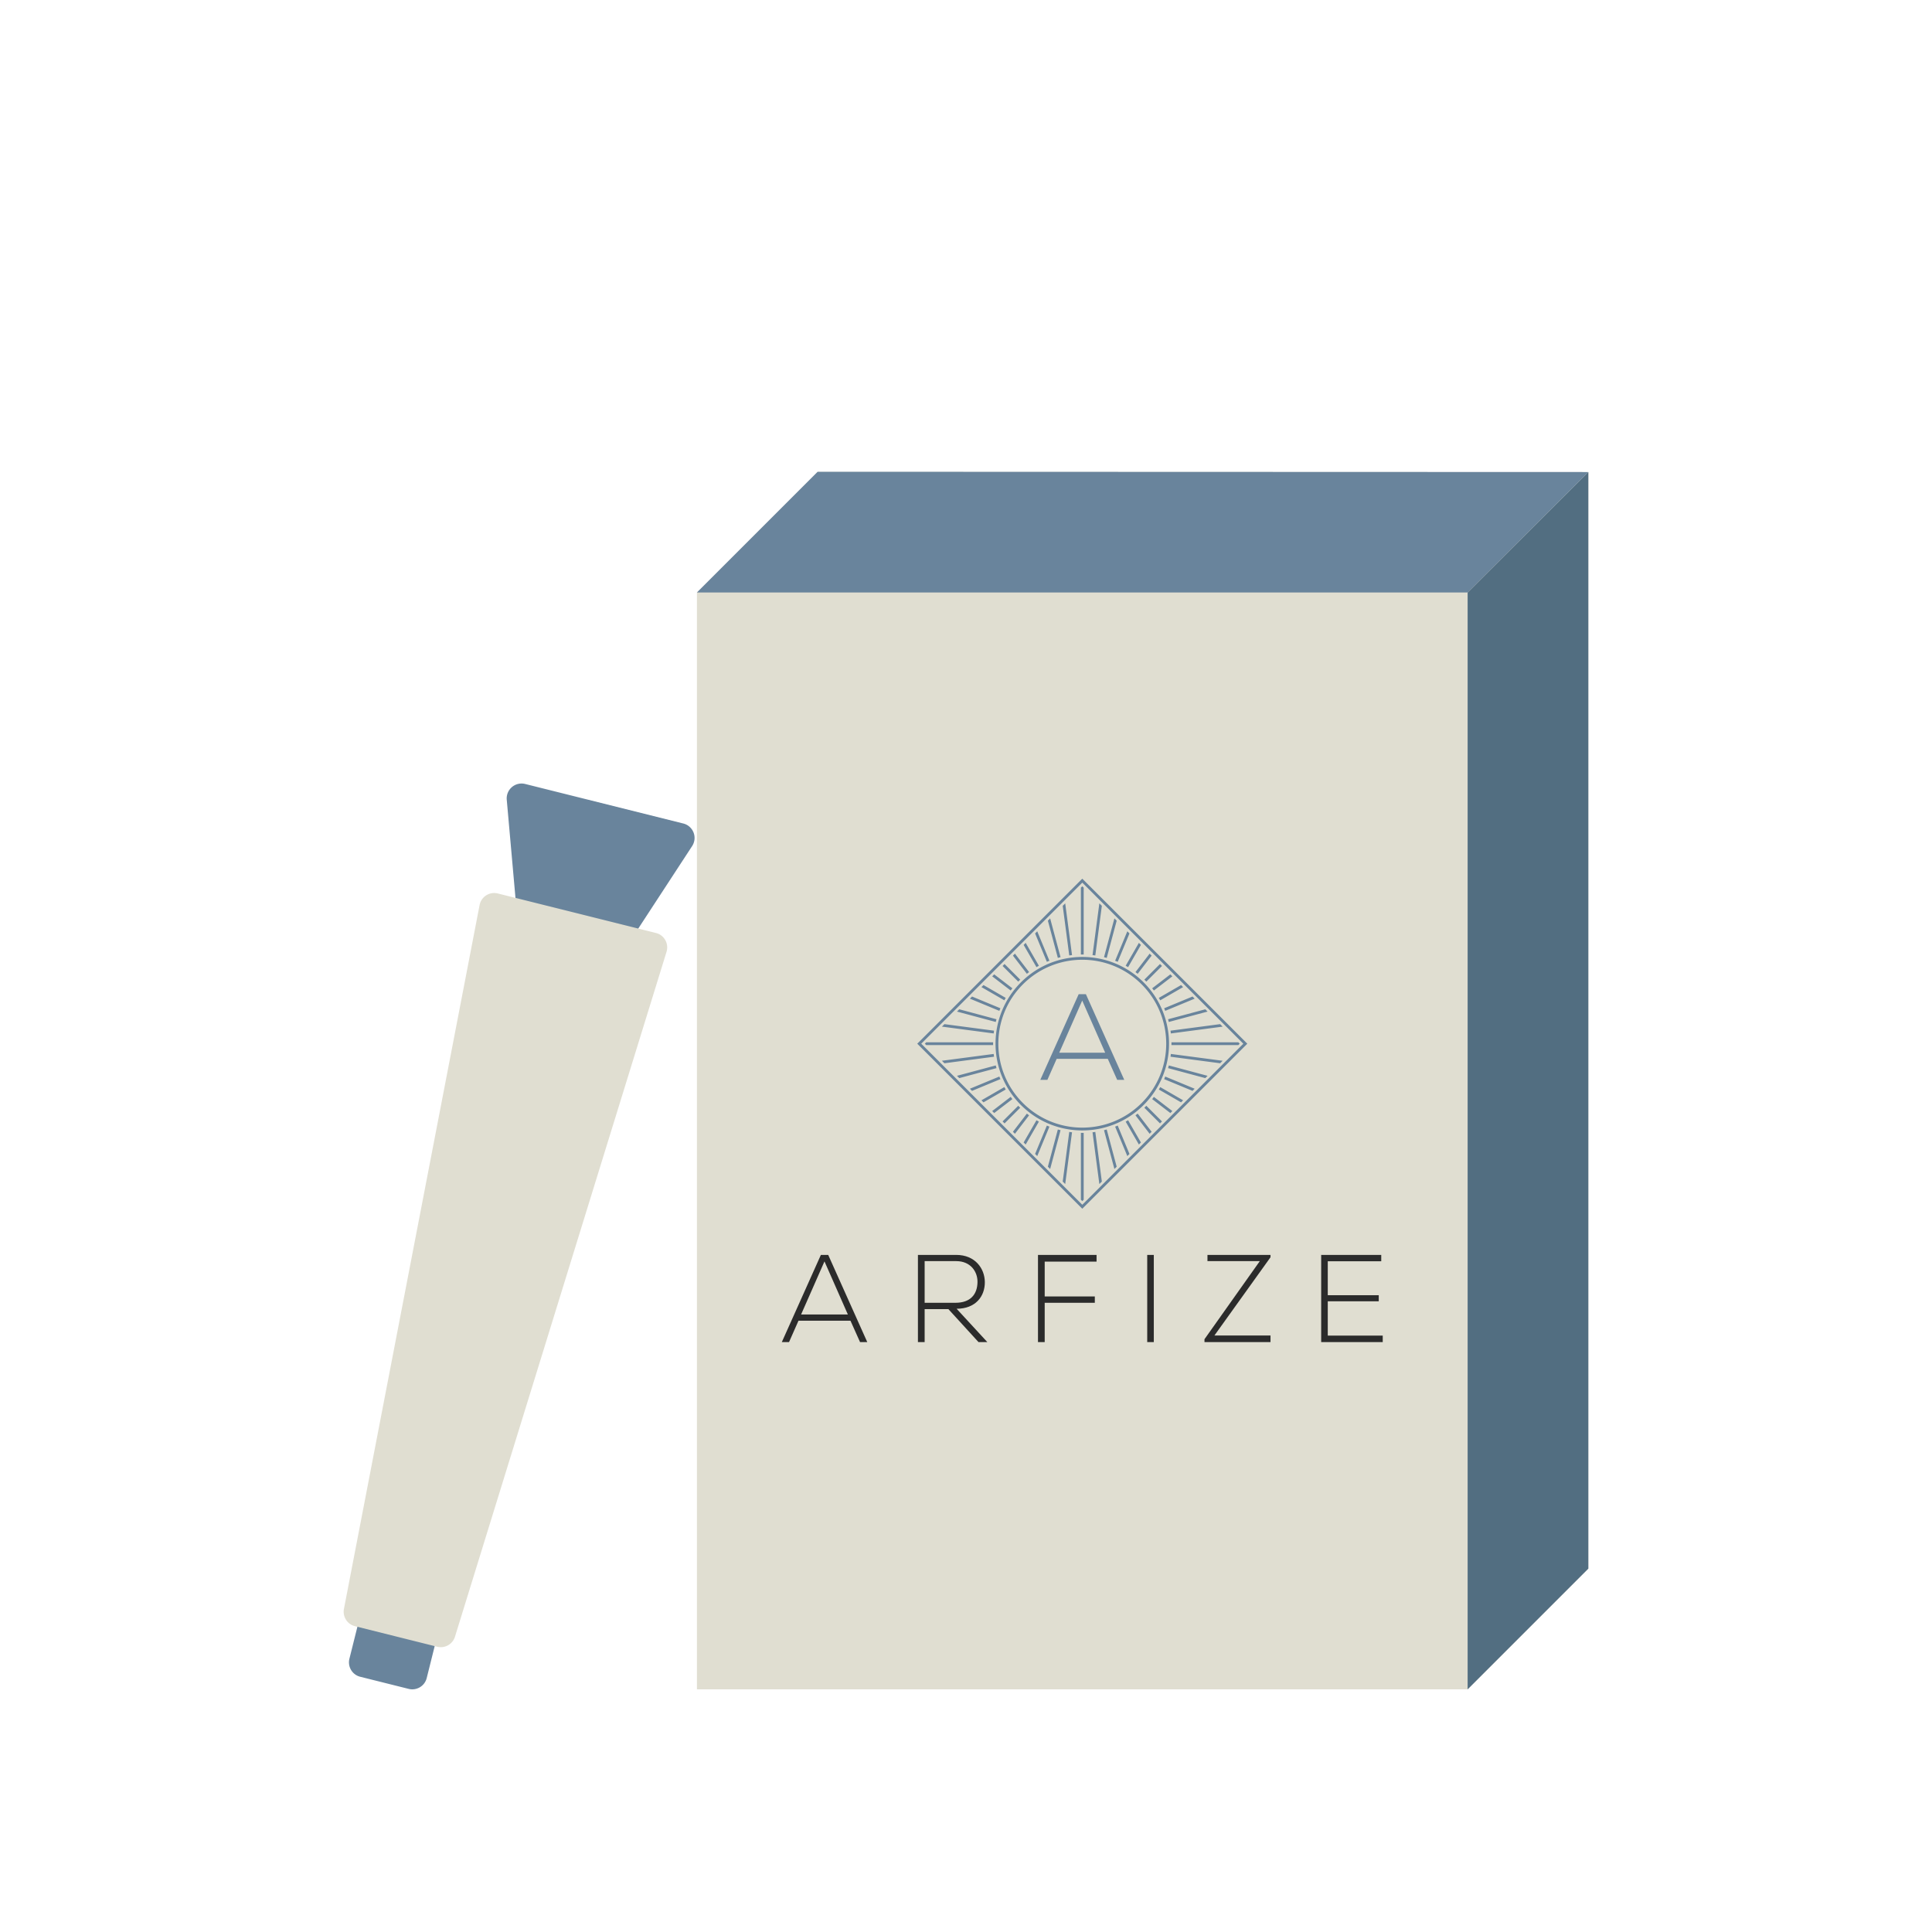 <svg xmlns="http://www.w3.org/2000/svg" id="Calque_2" data-name="Calque 2" viewBox="0 0 1000 1000"><defs><style>.cls-1{fill:#69849c}.cls-2{fill:#e0ded1}</style></defs><path d="M360.73 874.395h398.913l62.477-62.478V244.334l-398.912-.133-62.478 62.477z" class="cls-2"/><path fill="#526e81" d="m759.643 874.395 62.477-62.478V244.334l-62.477 62.344z"/><path d="m759.643 306.678 62.477-62.344-398.912-.133-62.478 62.477zM358.977 430.905c-.913-2.323-2.894-4.069-5.295-4.66l-81.858-20.462a7.698 7.698 0 0 0-9.532 8.146l5.475 61.577a7.697 7.697 0 0 0 3.81 5.983c.61.352 1.278.63 1.987.802l42.577 10.64a7.682 7.682 0 0 0 8.304-3.253l33.81-51.762a7.682 7.682 0 0 0 .722-7.011M220.861 868.567l5.998-23.996c1.035-4.123-1.461-8.304-5.596-9.327l-25.081-6.273a7.664 7.664 0 0 0-5.824.867 7.657 7.657 0 0 0-3.503 4.729l-5.998 23.996a7.691 7.691 0 0 0 3.606 8.523 7.64 7.64 0 0 0 1.99.804l25.082 6.273c1.977.5 4.074.184 5.823-.867a7.657 7.657 0 0 0 3.503-4.729" class="cls-1"/><path d="M235.496 847.156 345 492.649c.623-2.02.386-4.2-.648-6.048-1.041-1.852-2.787-3.2-4.839-3.682l-81.858-20.463a7.712 7.712 0 0 0-6.002.972 7.725 7.725 0 0 0-3.418 5.036L178.02 832.789a7.698 7.698 0 0 0 3.7 8.111 7.57 7.57 0 0 0 1.99.804l42.57 10.645a7.692 7.692 0 0 0 9.217-5.193z" class="cls-2"/><path d="m560.187 456.854-83.362 83.362 83.362 83.361 83.36-83.361zm-84.902 82.848 84.388-84.388.514-.513.513.513 84.388 84.388.513.514-.513.513-84.388 84.388-.513.513-.514-.513-84.388-84.388-.513-.513z" class="cls-1"/><path d="m532.66 577.28-7.337 9.56-1.033-1.034 7.22-9.41c.38.302.763.596 1.15.883m5.07 3.281-6.84 11.846-1.06-1.06 6.646-11.51c.415.248.833.49 1.253.724zm5.457 2.586-6.314 15.243-1.108-1.107 6.085-14.69c.444.192.89.376 1.337.554m5.752 1.847-5.381 20.081-1.184-1.184 5.164-19.27c.465.131.932.256 1.4.373zm5.94 1.08-3.528 26.795-1.29-1.29 3.383-25.693c.478.07.956.132 1.435.187zm6.034.298v34.606l-.726.726-.727-.726V586.37a47.39 47.39 0 0 0 1.453 0zm6.015-.486 3.383 25.693-1.29 1.29-3.527-26.796a46.07 46.07 0 0 0 1.434-.187m5.907-1.266L578 603.891l-1.184 1.183-5.381-20.081c.468-.117.935-.242 1.401-.374zm5.688-2.026 6.084 14.69-1.107 1.106-6.314-15.243c.447-.178.893-.362 1.337-.553m5.373-2.757 6.646 11.512-1.058 1.058-6.84-11.846c.42-.234.838-.476 1.252-.724m4.966-3.439 7.22 9.41-1.033 1.033-7.335-9.56c.385-.288.77-.582 1.148-.883m4.475-4.057 8.106 8.106-1.026 1.026-8.106-8.106a46.7 46.7 0 0 0 1.026-1.027zm3.913-4.597 9.56 7.336-1.033 1.033-9.41-7.22c.302-.38.595-.763.883-1.149m3.281-5.07 11.846 6.839-1.06 1.06-11.511-6.646a44.7 44.7 0 0 0 .725-1.253m2.585-5.458 15.244 6.314-1.107 1.108-14.69-6.085c.193-.444.376-.89.553-1.337m1.848-5.752 20.081 5.381-1.184 1.184-19.27-5.164c.131-.465.256-.932.373-1.4zm1.08-5.94 26.794 3.528-1.29 1.29-25.693-3.383c.07-.478.133-.956.188-1.435zm.298-6.034h34.606l.726.726-.726.727h-34.606a47.406 47.406 0 0 0 0-1.453m-.487-6.015 25.694-3.383 1.29 1.29-26.796 3.528a45.61 45.61 0 0 0-.188-1.435m-1.265-5.907 19.272-5.164 1.184 1.184-20.082 5.381a45.916 45.916 0 0 0-.374-1.4zm-2.026-5.688 14.689-6.084 1.107 1.107-15.244 6.314a45.1 45.1 0 0 0-.552-1.337m-2.757-5.372 11.511-6.647 1.059 1.058-11.846 6.84a46.04 46.04 0 0 0-.724-1.251m-3.439-4.967 9.41-7.22 1.033 1.033-9.56 7.336c-.288-.386-.582-.77-.883-1.149m-4.057-4.475 8.106-8.106 1.027 1.026-8.107 8.107a47.16 47.16 0 0 0-1.026-1.027m-4.597-3.913 7.336-9.56 1.033 1.033-7.22 9.41c-.38-.302-.763-.595-1.15-.883zm-5.07-3.281 6.839-11.846 1.06 1.06-6.646 11.511a44.82 44.82 0 0 0-1.253-.725m-5.458-2.585 6.314-15.244 1.108 1.108-6.085 14.688a48.21 48.21 0 0 0-1.337-.552m-5.752-1.848 5.381-20.081 1.184 1.184-5.164 19.27a45.58 45.58 0 0 0-1.4-.373zm-5.94-1.08 3.528-26.794 1.29 1.29-3.383 25.693a46.54 46.54 0 0 0-1.435-.188zm-6.034-.298v-34.605l.727-.727.726.727v34.605a47.406 47.406 0 0 0-1.453 0m-6.015.487-3.383-25.694 1.29-1.29 3.528 26.796c-.48.055-.958.118-1.435.188m-5.907 1.265-5.163-19.271 1.183-1.185 5.381 20.082c-.468.117-.935.242-1.401.374m-5.688 2.026-6.084-14.689 1.107-1.107 6.314 15.244c-.447.177-.893.36-1.337.552m-5.373 2.757-6.646-11.511 1.058-1.058 6.84 11.845c-.42.234-.838.476-1.252.724m-4.966 3.44-7.22-9.41 1.033-1.034 7.335 9.56c-.385.288-.77.582-1.148.883zm-4.475 4.057-8.106-8.107 1.026-1.026 8.106 8.106a47.25 47.25 0 0 0-1.026 1.027m-3.913 4.596-9.56-7.336 1.033-1.033 9.41 7.22c-.302.38-.595.763-.883 1.15zm-3.281 5.07-11.846-6.839 1.06-1.06 11.511 6.646c-.249.415-.49.833-.725 1.253m-2.585 5.458-15.244-6.314 1.108-1.108 14.688 6.085a45.4 45.4 0 0 0-.552 1.337m-1.848 5.752-20.08-5.381 1.183-1.184 19.27 5.164c-.131.465-.256.932-.373 1.4zm-1.08 5.94-26.794-3.528 1.29-1.29 25.693 3.383c-.07.478-.133.956-.188 1.435zm-.298 6.034h-34.605l-.727-.726.727-.727h34.605a47.357 47.357 0 0 0 0 1.453m.487 6.016-25.694 3.382-1.29-1.29 26.796-3.527c.055.479.118.957.188 1.435m1.265 5.906-19.272 5.164-1.183-1.184 20.081-5.381c.117.468.242.936.374 1.401m2.026 5.688-14.689 6.084-1.107-1.107 15.244-6.314c.177.447.36.893.552 1.337m2.757 5.373-11.511 6.646-1.058-1.058 11.845-6.84c.234.42.476.838.724 1.252m3.44 4.966-9.41 7.22-1.034-1.033 9.56-7.335c.288.385.582.77.883 1.148zm-5.076 11.555 8.106-8.106a46.787 46.787 0 0 0 1.026 1.026l-8.106 8.106zm41.257-83.676c-11.12 0-22.24 4.24-30.723 12.724-8.482 8.483-12.724 19.602-12.724 30.722s4.242 22.239 12.724 30.722c8.484 8.482 19.604 12.724 30.723 12.724s22.239-4.242 30.722-12.724c8.482-8.483 12.724-19.603 12.724-30.722s-4.242-22.24-12.724-30.722c-8.483-8.483-19.603-12.725-30.722-12.725m-31.749 11.698c8.767-8.767 20.258-13.15 31.749-13.15s22.981 4.383 31.748 13.15 13.15 20.258 13.15 31.749-4.383 22.981-13.15 31.748c-8.767 8.766-20.258 13.15-31.748 13.15s-22.982-4.384-31.749-13.15c-8.766-8.767-13.15-20.258-13.15-31.748s4.384-22.982 13.15-31.749" class="cls-1"/><path d="m581.912 558.921-19.86-44.336h-3.731l-19.86 44.336h3.668l4.807-10.879h26.437l4.87 10.88zm-33.648-14.04 11.89-26.997 11.891 26.996z" class="cls-1"/><path fill="#2b2b2b" d="M687.25 652.818h27.678v-3.282h-31.09v45.12h31.863v-3.346H687.25v-17.766h26.39v-3.154h-26.39zm-62.271-.064h27.099l-28.644 40.423v1.48h34.18v-3.412h-29.03l29.03-40.487v-1.222h-32.635zm-27.77 41.903v-45.121h-3.411v45.12zm-56.473-41.646h26.841v-3.475H537.26v45.12h3.476v-20.34h25.94v-3.282h-25.94zm-62.142-.257h16.35c7.466 0 11.07 5.481 11.006 10.781-.064 6.33-3.54 10.782-11.393 10.782h-15.963zm16.542 24.652c9.848 0 14.676-6.447 14.612-13.806-.064-7.038-5.021-14.064-14.805-14.064h-19.825v45.12h3.476V677.6h12.294l15.577 17.058h4.57l-15.899-17.25zm-80.487 2.961 12.102-27.474 12.1 27.474zm34.244 14.29-20.212-45.121h-3.797l-20.211 45.12h3.733l4.892-11.07h26.905l4.957 11.07z"/></svg>